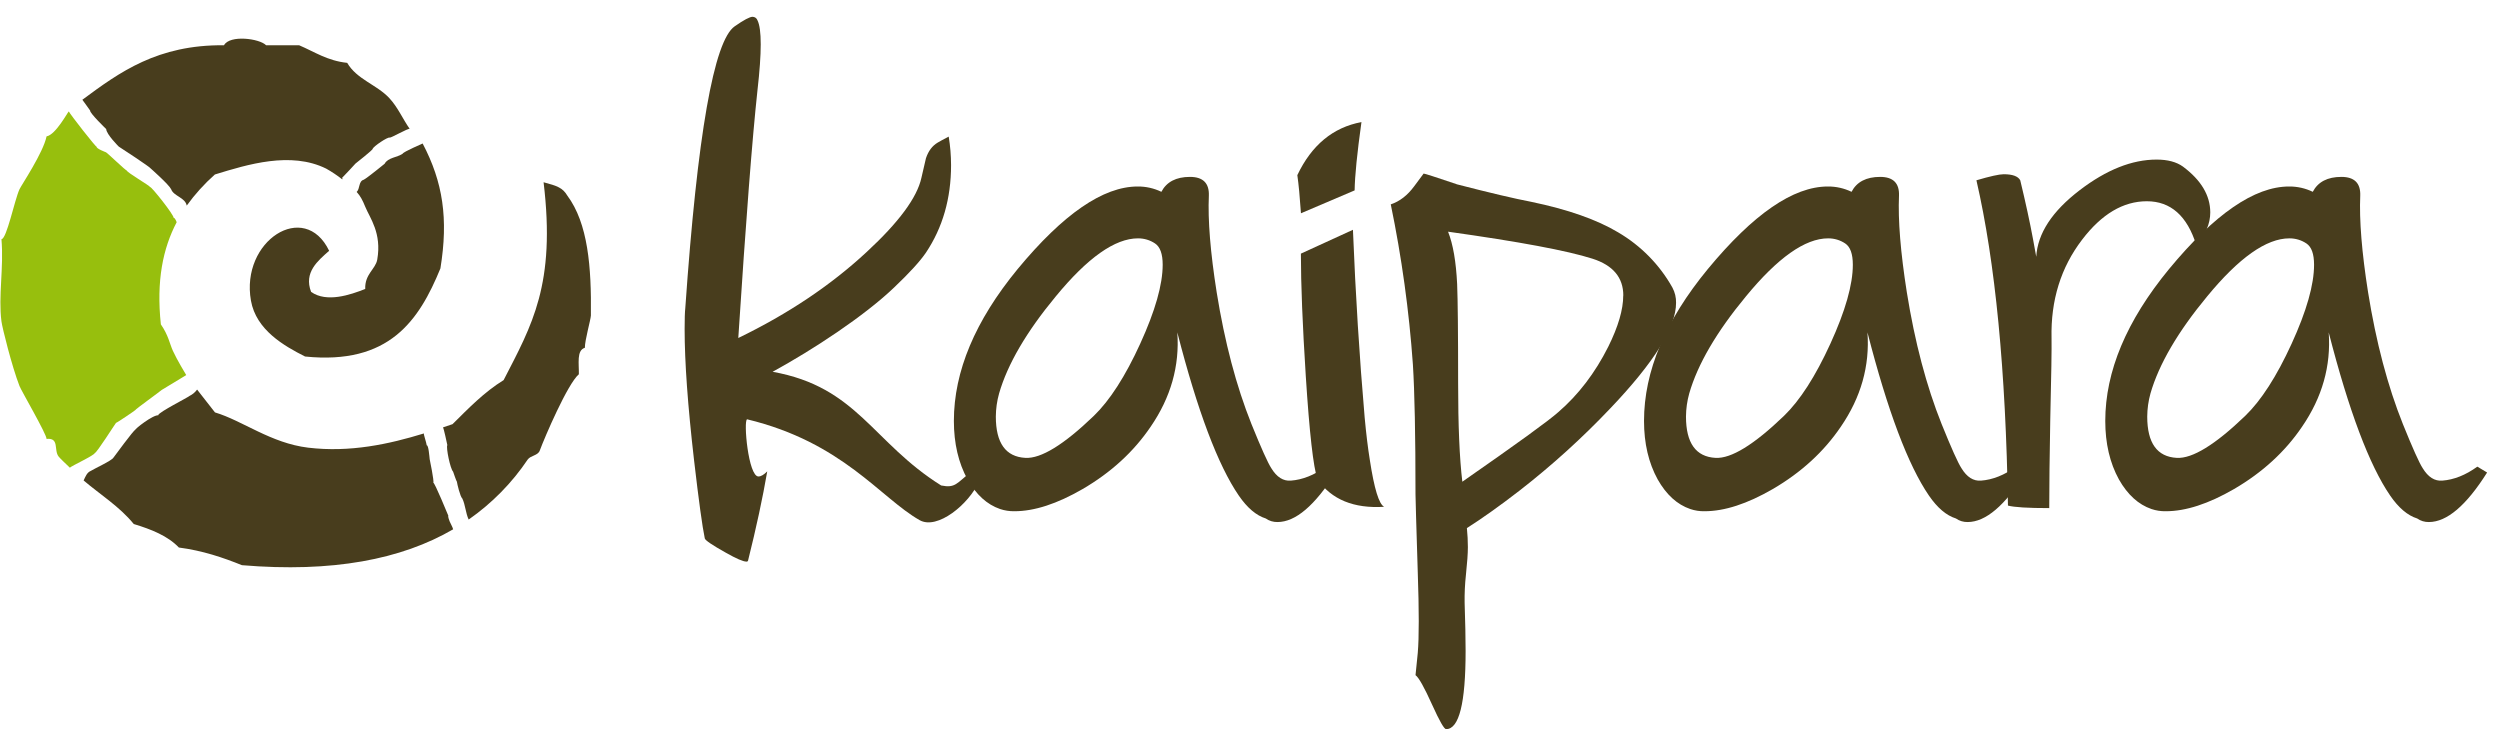 <svg width="120" height="35" viewBox="0 0 120 35" fill="none" xmlns="http://www.w3.org/2000/svg">
<g clip-path="url(#clip0_31_307)">
<path d="M44.141 24.967C42.263 23.902 40.448 21.23 35.86 20.126C35.679 20.186 35.917 22.871 36.406 22.871C36.531 22.871 36.667 22.785 36.828 22.626C36.609 23.898 36.302 25.326 35.906 26.911C35.901 26.927 35.89 26.939 35.876 26.948C35.862 26.956 35.845 26.959 35.829 26.957C35.672 26.957 35.344 26.815 34.844 26.532C34.189 26.166 33.851 25.937 33.83 25.845C33.714 25.297 33.542 24.047 33.315 22.095C33.013 19.472 32.862 17.372 32.862 15.795C32.862 15.306 32.873 14.971 32.894 14.788C33.475 6.462 34.266 1.954 35.266 1.263C35.703 0.958 35.989 0.806 36.125 0.806C36.177 0.807 36.228 0.824 36.27 0.854C36.312 0.885 36.343 0.927 36.359 0.976C36.567 1.393 36.567 2.511 36.359 4.33C36.11 6.628 35.803 10.592 35.438 16.224C37.832 15.065 39.887 13.687 41.604 12.092C43.144 10.668 44.019 9.484 44.227 8.539L44.446 7.594C44.562 7.248 44.749 6.999 45.007 6.846C45.07 6.806 45.247 6.709 45.538 6.557C45.613 7.01 45.65 7.469 45.651 7.928C45.651 9.523 45.25 10.921 44.449 12.121C44.167 12.537 43.657 13.097 42.919 13.798C41.472 15.181 39.035 16.778 37.085 17.846C41.158 18.574 41.866 21.23 45.176 23.303C45.862 23.438 45.907 23.202 46.613 22.65C46.814 22.887 46.847 22.851 46.998 23.106C46.506 24.206 44.99 25.449 44.141 24.967Z" fill="#483D1D"/>
<path d="M64.114 22.681C63.115 24.266 62.184 25.058 61.319 25.058C61.118 25.062 60.92 25.003 60.757 24.887C60.3 24.744 59.868 24.378 59.462 23.788C58.463 22.332 57.479 19.721 56.511 15.955C56.627 17.561 56.201 19.071 55.231 20.483C54.417 21.683 53.33 22.679 51.968 23.473C50.74 24.184 49.647 24.54 48.69 24.539C48.456 24.543 48.224 24.507 48.003 24.433C47.379 24.219 46.858 23.747 46.442 23.014C46.005 22.22 45.787 21.283 45.786 20.205C45.786 17.826 46.806 15.396 48.846 12.916C51.032 10.273 52.952 8.952 54.607 8.952C55.002 8.948 55.392 9.036 55.746 9.207C55.996 8.73 56.454 8.491 57.12 8.491C57.744 8.491 58.046 8.791 58.025 9.39C57.973 10.569 58.098 12.114 58.4 14.026C58.785 16.425 59.342 18.535 60.07 20.354C60.539 21.513 60.857 22.22 61.023 22.474C61.283 22.901 61.595 23.099 61.959 23.07C62.521 23.029 63.083 22.805 63.646 22.399L64.114 22.681ZM47.957 18.883C47.855 19.245 47.803 19.619 47.8 19.995C47.8 21.266 48.273 21.927 49.221 21.978C49.97 22.018 51.063 21.347 52.499 19.966C53.269 19.223 54.014 18.067 54.731 16.496C55.449 14.925 55.808 13.663 55.809 12.707C55.809 12.189 55.686 11.848 55.442 11.686C55.201 11.524 54.915 11.439 54.622 11.441C53.518 11.441 52.202 12.372 50.673 14.232C49.268 15.93 48.362 17.48 47.957 18.883Z" fill="#483D1D"/>
<path d="M62.272 8.407C62.958 6.964 63.985 6.115 65.35 5.86C65.142 7.354 65.032 8.447 65.022 9.139L62.446 10.237C62.392 9.444 62.334 8.834 62.272 8.407ZM62.678 18.059C62.852 20.773 63.039 22.425 63.24 23.014C63.916 23.979 64.983 24.417 66.44 24.326C66.191 24.204 65.962 23.457 65.753 22.085C65.659 21.505 65.576 20.824 65.504 20.041C65.253 17.146 65.066 14.143 64.941 11.03L62.443 12.174C62.443 13.637 62.521 15.599 62.678 18.059Z" fill="#483D1D"/>
<path d="M68.053 31.34C68.116 30.598 68.116 29.312 68.053 27.483C67.98 25.145 67.944 23.894 67.944 23.731C67.944 20.893 67.902 18.814 67.819 17.495C67.636 14.913 67.281 12.346 66.757 9.81C67.184 9.668 67.559 9.378 67.881 8.941L68.334 8.331C68.386 8.331 68.922 8.504 69.942 8.85C71.511 9.255 72.697 9.535 73.501 9.688C75.26 10.054 76.649 10.542 77.669 11.152C78.764 11.794 79.664 12.71 80.276 13.805C80.397 14.03 80.457 14.282 80.451 14.537C80.451 15.706 79.4 17.394 77.297 19.599C75.948 21.021 74.491 22.341 72.939 23.548C71.991 24.28 71.148 24.88 70.411 25.348C70.442 25.663 70.458 25.968 70.458 26.262C70.458 26.567 70.427 27.009 70.365 27.589C70.316 28.035 70.295 28.483 70.302 28.931C70.333 29.867 70.349 30.639 70.349 31.248C70.349 33.75 70.037 35 69.412 34.999C69.319 34.999 69.095 34.608 68.741 33.825C68.366 32.992 68.101 32.519 67.945 32.408L68.053 31.34ZM77.919 14.186C77.919 13.322 77.425 12.732 76.438 12.417C75.231 12.031 72.92 11.6 69.507 11.121C69.746 11.721 69.891 12.56 69.943 13.637C69.974 14.41 69.99 15.991 69.99 18.379C69.99 20.423 70.057 22.003 70.192 23.122C72.794 21.313 74.33 20.2 74.798 19.782C75.764 18.949 76.564 17.902 77.197 16.642C77.676 15.677 77.915 14.858 77.915 14.186H77.919Z" fill="#483D1D"/>
<path d="M97.241 22.681C96.242 24.266 95.31 25.058 94.446 25.058C94.245 25.062 94.048 25.003 93.885 24.887C93.426 24.744 92.994 24.378 92.589 23.788C91.59 22.332 90.606 19.721 89.638 15.955C89.754 17.561 89.328 19.071 88.359 20.483C87.545 21.683 86.457 22.679 85.096 23.473C83.868 24.184 82.775 24.54 81.817 24.539C81.584 24.544 81.351 24.508 81.131 24.433C80.505 24.219 79.985 23.747 79.57 23.014C79.132 22.22 78.913 21.283 78.913 20.205C78.913 17.826 79.933 15.396 81.974 12.916C84.159 10.273 86.079 8.952 87.734 8.952C88.129 8.948 88.519 9.036 88.874 9.207C89.123 8.73 89.581 8.491 90.248 8.491C90.872 8.491 91.173 8.791 91.152 9.39C91.101 10.569 91.226 12.114 91.527 14.026C91.912 16.425 92.469 18.535 93.198 20.354C93.666 21.513 93.983 22.22 94.15 22.474C94.41 22.901 94.723 23.099 95.087 23.07C95.649 23.029 96.211 22.805 96.773 22.399L97.241 22.681ZM81.084 18.883C80.983 19.245 80.93 19.619 80.927 19.995C80.927 21.266 81.401 21.927 82.348 21.978C83.097 22.018 84.19 21.347 85.627 19.966C86.397 19.223 87.141 18.067 87.859 16.496C88.577 14.925 88.936 13.663 88.936 12.707C88.936 12.189 88.814 11.848 88.57 11.686C88.328 11.524 88.042 11.439 87.749 11.441C86.645 11.441 85.329 12.372 83.8 14.232C82.395 15.93 81.489 17.48 81.084 18.883Z" fill="#483D1D"/>
<path d="M97.74 12.326C97.803 11.208 98.5 10.141 99.832 9.124C101.111 8.148 102.339 7.66 103.516 7.66C104.047 7.66 104.469 7.772 104.781 7.996C105.653 8.646 106.09 9.378 106.093 10.191C106.093 10.74 105.869 11.263 105.421 11.761C104.984 10.361 104.193 9.66 103.048 9.66C101.914 9.66 100.878 10.275 99.941 11.505C98.921 12.837 98.432 14.412 98.474 16.232C98.484 16.699 98.463 18.015 98.412 20.181C98.38 21.93 98.364 23.332 98.364 24.389C97.345 24.389 96.684 24.349 96.382 24.268C96.278 17.782 95.773 12.578 94.868 8.654C95.524 8.461 95.96 8.364 96.176 8.363C96.602 8.363 96.867 8.46 96.972 8.654C97.232 9.732 97.435 10.669 97.582 11.463L97.74 12.326Z" fill="#483D1D"/>
<path d="M119.381 22.681C118.382 24.266 117.45 25.058 116.586 25.058C116.385 25.062 116.188 25.003 116.025 24.887C115.566 24.744 115.134 24.378 114.728 23.788C113.729 22.332 112.746 19.721 111.778 15.955C111.894 17.561 111.467 19.071 110.498 20.483C109.685 21.683 108.597 22.679 107.236 23.473C106.008 24.184 104.915 24.54 103.957 24.539C103.724 24.544 103.491 24.508 103.27 24.433C102.645 24.219 102.125 23.747 101.709 23.014C101.272 22.22 101.053 21.283 101.053 20.205C101.053 17.826 102.073 15.396 104.113 12.916C106.299 10.273 108.219 8.952 109.873 8.952C110.269 8.948 110.659 9.036 111.013 9.207C111.263 8.73 111.721 8.491 112.387 8.491C113.011 8.491 113.313 8.791 113.292 9.39C113.241 10.569 113.366 12.114 113.667 14.026C114.052 16.425 114.609 18.535 115.338 20.354C115.806 21.513 116.123 22.22 116.29 22.474C116.55 22.901 116.862 23.099 117.227 23.07C117.788 23.029 118.35 22.805 118.912 22.399L119.381 22.681ZM103.223 18.883C103.122 19.245 103.07 19.619 103.067 19.995C103.067 21.266 103.541 21.927 104.488 21.978C105.236 22.018 106.329 21.347 107.766 19.966C108.536 19.223 109.28 18.067 109.999 16.496C110.717 14.925 111.076 13.663 111.075 12.707C111.075 12.189 110.953 11.848 110.708 11.686C110.467 11.524 110.181 11.439 109.889 11.441C108.785 11.441 107.468 12.372 105.939 14.232C104.534 15.93 103.629 17.48 103.223 18.883Z" fill="#483D1D"/>
<path d="M8.935 17.996V18.007L7.756 18.721C7.736 18.753 6.466 19.668 6.499 19.68C6.491 19.702 5.561 20.328 5.57 20.296C5.509 20.369 4.632 21.755 4.552 21.743C4.532 21.857 3.449 22.354 3.353 22.449C3.127 22.234 2.884 22.003 2.813 21.913C2.573 21.612 2.863 21.002 2.235 21.068C2.235 20.833 1.029 18.769 0.936 18.53C0.567 17.576 0.11 15.736 0.07 15.428C-0.088 14.211 0.187 12.874 0.07 11.48C0.32 11.48 0.701 9.591 0.936 9.084C1.033 8.876 2.076 7.328 2.235 6.546C2.682 6.466 3.258 5.362 3.303 5.348C3.354 5.474 4.627 7.102 4.642 7.045C4.608 7.13 5.085 7.309 5.085 7.309C5.143 7.326 6.061 8.217 6.091 8.188C6.065 8.259 7.185 8.91 7.208 8.98C7.262 8.949 8.366 10.328 8.335 10.464L8.342 10.455C8.4 10.462 8.474 10.637 8.479 10.669C7.826 11.911 7.496 13.469 7.721 15.569C8.083 16.092 8.138 16.481 8.298 16.838C8.476 17.238 8.929 17.988 8.935 17.996Z" fill="#97BF0D"/>
<path d="M21.931 23.121C21.915 23.128 21.748 22.637 21.748 22.637C21.615 22.515 21.399 21.471 21.472 21.365L21.477 21.355L21.472 21.363C21.437 21.193 21.306 20.597 21.267 20.512L21.721 20.36C22.486 19.603 23.231 18.828 24.174 18.245C25.536 15.6 26.682 13.652 26.092 8.748C26.751 8.925 27.007 9.013 27.23 9.387C28.224 10.719 28.392 12.811 28.363 15.144C28.35 15.366 28.073 16.319 28.073 16.694C27.668 16.815 27.796 17.46 27.785 17.964C27.246 18.42 26.144 20.99 25.908 21.629C25.821 21.869 25.472 21.861 25.331 22.055C24.577 23.179 23.615 24.157 22.496 24.938C22.35 24.631 22.34 24.24 22.191 23.928C22.09 23.848 21.941 23.216 21.931 23.121Z" fill="#483D1D"/>
<path d="M8.215 9.083C8.109 8.858 7.224 8.078 7.224 8.078C7.224 8.035 5.792 7.089 5.7 7.036C5.7 7.036 5.107 6.447 5.097 6.194C5.097 6.194 4.301 5.428 4.326 5.306C4.239 5.177 3.978 4.824 3.953 4.789C5.749 3.457 7.562 2.143 10.752 2.172C11.029 1.661 12.457 1.847 12.773 2.172H14.357C15.095 2.485 15.711 2.917 16.666 3.017C17.123 3.809 18.087 4.064 18.687 4.709C19.097 5.149 19.329 5.705 19.665 6.186C19.604 6.142 18.754 6.632 18.706 6.605C18.612 6.562 17.93 7.023 17.885 7.145C17.935 7.167 17.064 7.85 17.064 7.85C17.064 7.85 16.528 8.437 16.417 8.54C16.423 8.544 16.428 8.548 16.432 8.554C16.435 8.56 16.438 8.566 16.439 8.573C16.439 8.579 16.439 8.586 16.437 8.592C16.435 8.599 16.431 8.604 16.427 8.609C16.184 8.418 15.926 8.245 15.655 8.093C13.955 7.255 11.893 7.89 10.315 8.375C9.809 8.823 9.356 9.324 8.963 9.869C8.891 9.479 8.33 9.415 8.215 9.083Z" fill="#483D1D"/>
<path d="M17.462 8.626C17.628 8.541 18.462 7.86 18.462 7.86C18.626 7.557 19.058 7.565 19.328 7.377C19.367 7.283 20.276 6.898 20.287 6.888C21.263 8.744 21.527 10.497 21.14 12.883C20.108 15.401 18.673 17.523 14.644 17.113C13.629 16.602 12.295 15.836 12.046 14.434C11.535 11.561 14.617 9.582 15.799 12.038C15.268 12.509 14.568 13.071 14.933 14.011C15.679 14.539 16.806 14.157 17.531 13.87C17.504 13.155 18.028 12.92 18.108 12.46C18.331 11.183 17.754 10.467 17.531 9.923C17.402 9.607 17.305 9.418 17.12 9.213C17.285 9.064 17.203 8.696 17.462 8.626Z" fill="#483D1D"/>
<path d="M20.483 21.376C20.57 21.361 20.609 21.906 20.625 22.041C20.625 22.041 20.849 23.116 20.799 23.172C20.853 23.131 21.52 24.756 21.52 24.756C21.493 24.794 21.567 24.982 21.567 24.982C21.552 24.988 21.742 25.327 21.751 25.407C19.265 26.855 15.953 27.492 11.613 27.129C10.697 26.76 9.738 26.433 8.586 26.281C8.052 25.722 7.265 25.409 6.42 25.153C5.747 24.32 4.783 23.72 4.014 23.062C4.101 22.879 4.171 22.681 4.355 22.605C4.557 22.479 5.358 22.115 5.445 21.967C5.445 21.967 6.451 20.596 6.487 20.641C6.461 20.597 7.344 19.903 7.606 19.933L7.595 19.921C7.658 19.764 8.969 19.107 9.103 19.001C9.246 18.93 9.369 18.827 9.461 18.699C9.76 19.091 10.058 19.455 10.318 19.795C11.648 20.193 12.997 21.271 14.792 21.488C16.803 21.729 18.681 21.317 20.345 20.806C20.337 20.883 20.459 21.211 20.483 21.376Z" fill="#483D1D"/>
</g>
<defs>
<clipPath id="clip0_31_307">
<rect width="120" height="35" fill="white"/>
</clipPath>
</defs>
</svg>
